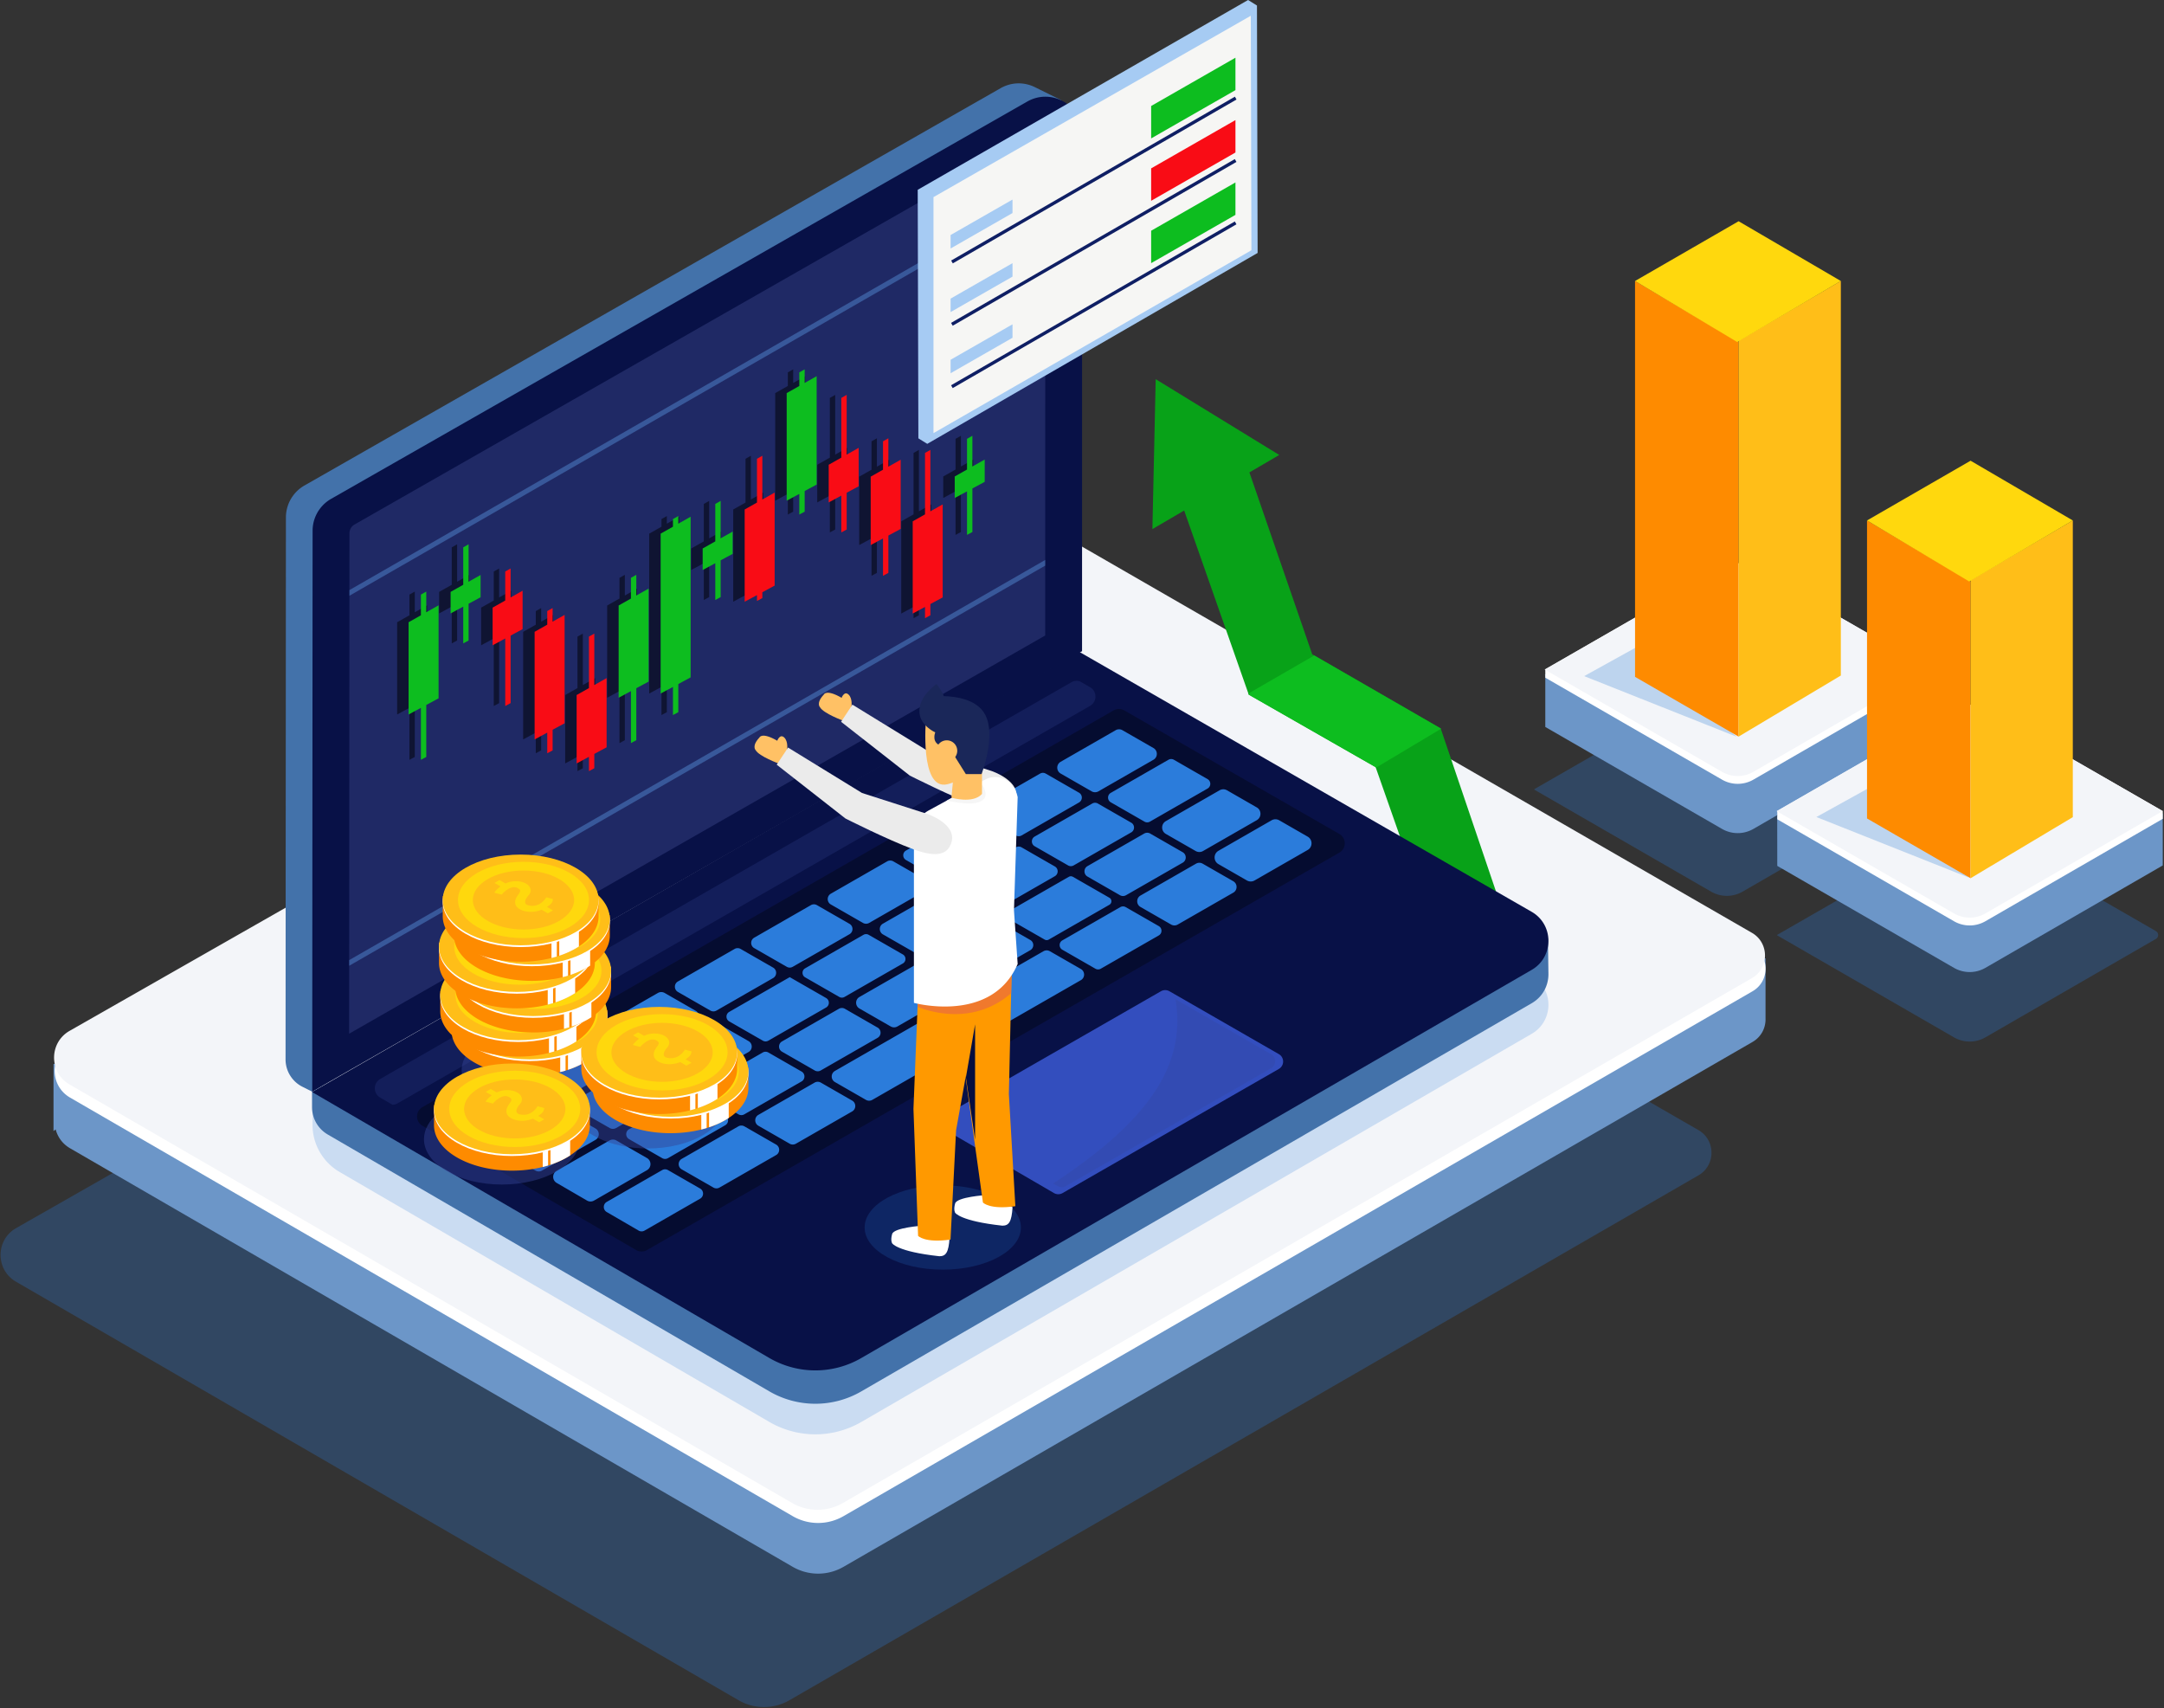 <svg width="1201" height="948" fill="none" xmlns="http://www.w3.org/2000/svg"><rect width="100%" height="100%" fill="#333333" stroke="none"/><path opacity=".28" d="M986.371 518.747a.2.2 0 00.002.347l3.463 1.999 16.034 9.253 78.57 45.319a17.432 17.432 0 0017.44 0l78.61-45.385 16.01-9.242c1.68-.97 1.68-3.389 0-4.354l-94.52-54.377a17.424 17.424 0 00-17.39-.011l-98.219 56.451zm-134.772-80.854a.2.2 0 00.002.347l3.463 1.998 16.03 9.253 78.573 45.32a17.434 17.434 0 0017.441 0l78.602-45.385 16.02-9.242c1.68-.97 1.67-3.389 0-4.354l-94.523-54.377a17.415 17.415 0 00-17.388-.011l-98.22 56.451z" fill="#2B7CDB"/><path d="M857.324 374.511l.303.174v28.729l98.067 56.571a17.436 17.436 0 0017.442 0l98.394-56.809.04-.022v-22.762l-.04-.022-98.297-56.549a17.415 17.415 0 00-17.388-.011l-98.219 50.527-.302.174z" fill="#6C96C8"/><path d="M857.324 371.551l.303.174v4.344l15.727 9.068 82.341 47.502a17.44 17.44 0 0017.442 0l82.373-47.557 16.02-9.253.04-.022v-4.301l-.04-.022-98.295-56.549a17.417 17.417 0 00-17.388-.011l-98.22 56.451-.303.176z" fill="#fff"/><path d="M857.324 371.551l.303.174 3.465 1.999 16.03 9.253 78.573 45.319a17.436 17.436 0 0017.442 0l78.603-45.385 16.02-9.242 3.77-2.182-98.294-56.549a17.42 17.42 0 00-17.388-.011l-98.219 56.451-.305.173z" fill="#F3F5F9"/><path d="M963.904 408.87l-84.709-33.667 28.207-15.613 56.502 49.28z" fill="#BDD4EE"/><path d="M964.908 189.83v218.939l-57.474-33.159V155.935l57.474 33.895z" fill="#FE8B00"/><path d="M1021.65 155.935v218.939l-56.741 33.895V189.092l56.741-33.157z" fill="#FFBE18"/><path d="M1021.65 155.935l-56.742-33.159-57.474 33.159 56.738 33.895 57.478-33.895z" fill="#FFD80D"/><path opacity=".28" d="M949.551 642.726c-.096.476-.222.936-.366 1.397-1.032 3.255-3.222 6.209-6.588 8.145L438.1 943.538a28.178 28.178 0 01-28.195-.016L8.87 711.261c-3.62-2.096-6.08-5.176-7.399-8.605a13.334 13.334 0 01-.571-1.81c-1.889-7.096.81-15.208 8.064-19.337l129.084-73.583 179.507-102.335 194.239-110.733a28.155 28.155 0 0128.021.08l402.782 232.181c5.858 3.366 8.16 9.812 6.954 15.607z" fill="#2B7CDB"/><path d="M979.854 565.148v-33.354l-37.063 4.088-372.957-214.99a28.165 28.165 0 00-28.013-.067L66.819 591.613l-37.12-1.232v37.284l1.205-.906c1.085 4.176 3.743 8.006 7.993 10.466l401.029 232.253a28.165 28.165 0 0028.197.019l504.506-291.276c5.005-2.889 7.398-8.019 7.225-13.073z" fill="#6C96C8"/><path d="M541.822 292.702L38.998 579.351c-11.501 6.556-11.559 23.118-.102 29.753l401.028 232.253a28.165 28.165 0 0028.197.019L972.627 550.1c9.68-5.589 9.675-19.563-.008-25.144L569.835 292.771a28.16 28.16 0 00-28.013-.069z" fill="#fff"/><path d="M979.247 533.253c-.096.476-.222.937-.366 1.398-1.032 3.254-3.222 6.208-6.588 8.145l-504.496 291.27a28.18 28.18 0 01-28.196-.016L38.566 601.789c-3.62-2.096-6.08-5.176-7.398-8.605a13.373 13.373 0 01-.572-1.81c-1.889-7.096.81-15.209 8.064-19.337l129.085-73.583 179.506-102.335L541.49 285.386a28.157 28.157 0 0128.022.08l402.781 232.181c5.859 3.366 8.16 9.812 6.954 15.606z" fill="#F3F5F9"/><path d="M835.024 507.035l-35.397 20.47-.517-.31-35.533-101.142-.119-.337-70.402-40.226-.219-.619-35.634-101.561-17.63 10.299 1.829-83.194 68.573 42.057-16.565 9.678 34.851 100.942 1.128.645 70.176 40.492.091.264 34.649 102.133.719.409z" fill="#08A218"/><path d="M799.66 404.49l-36.085 21.567-.119-.339-70.397-40.227-.219-.621 36.552-21.128 70.176 40.492.092.256z" fill="#0DBD1F"/><path opacity=".2" d="M850.026 541.45L598.897 397.163 173.7 606.14l-.255 17.594a30.331 30.331 0 003.252 14.116 30.331 30.331 0 0011.835 12.558l238.43 138.662a50.825 50.825 0 0051.022.049l372.094-215.422c6.191-3.585 9.285-9.843 9.287-16.102.003-6.284-3.112-12.568-9.339-16.145z" fill="#2B7CDB"/><path d="M588.911 55.546s-.018.027-.055.09c-.418.673-3.093 5.24-3.093 11.035l-.009 54.191-.027 233.095L174.93 604.812l-1.647 1.01-5.486-2.766a16.91 16.91 0 01-6.796-6.259 16.885 16.885 0 01-2.519-8.887l.2-300.797a20.427 20.427 0 013.984-12.08 20.215 20.215 0 016.304-5.612l281.309-160.538 104.99-59.913c6.304-3.602 13.327-3.42 19.032-.628 1.657.809 14.61 7.204 14.61 7.204zM850.025 524.48L598.897 380.194 173.186 606.006v8.419a17.54 17.54 0 008.722 15.162L426.961 772.1a50.827 50.827 0 0051.023.05l372.094-215.423c6.19-3.585 9.285-9.842 9.286-16.102 0-.754-.293-19.848-.293-19.848s-5.812 5.561-9.046 3.703z" fill="#4372AA"/><path d="M850.025 505.971L598.897 361.684 173.186 606.006 426.96 753.591a50.828 50.828 0 0051.022.05l372.094-215.423c6.191-3.585 9.285-9.843 9.287-16.102.005-6.283-3.111-12.568-9.338-16.145z" fill="#081147"/><path d="M743.321 462.797l-119.334-68.564a5.98 5.98 0 00-5.957-.001L234.464 614.364c-3.993 2.291-4.009 8.044-.031 10.357L353.044 693.7a5.978 5.978 0 005.984.018l384.29-220.548c4.005-2.297 4.007-8.072.003-10.373z" fill="#000" fill-opacity=".32"/><path opacity=".25" d="M604.971 381.349l-5.71-3.28a5.979 5.979 0 00-4.662.543L211.033 598.745c-3.992 2.29-4.008 8.043-.03 10.357l6.793 3.95c.286-.004.57-.017.853-.064a5.98 5.98 0 002.029-.717l384.289-220.548c4.006-2.299 4.007-8.074.004-10.374z" fill="#354594"/><path d="M615.685 502.097l-33.65 19.318a2.26 2.26 0 01-2.25 0l-20.239-11.61c-1.513-.869-1.515-3.051 0-3.92l33.651-19.318a2.262 2.262 0 012.249 0l20.239 11.61a2.232 2.232 0 011.135 1.902 2.244 2.244 0 01-1.135 2.018zM308.967 649.689l29.25-16.784a3.891 3.891 0 013.878 0l16.947 9.721a3.86 3.86 0 011.959 3.381 3.86 3.86 0 01-1.957 3.38l-29.365 16.853a3.901 3.901 0 01-3.899-.011l-16.834-9.79c-2.591-1.508-2.58-5.258.021-6.75zm93.515-25.233l-31.787 18.253a3.18 3.18 0 01-3.169 0l-18.387-10.555c-2.131-1.223-2.131-4.297.002-5.521l31.798-18.244a3.185 3.185 0 013.167 0l18.376 10.545a3.152 3.152 0 011.597 2.759 3.151 3.151 0 01-1.597 2.763zm42.389-24.326l-31.831 18.273c-.976.56-2.176.56-3.152 0l-18.412-10.575c-2.12-1.217-2.118-4.273 0-5.491l31.824-18.264a3.158 3.158 0 013.15 0l18.42 10.566a3.128 3.128 0 011.548 2.22c.203 1.23-.313 2.563-1.547 3.271zm42.179-24.197l-31.587 18.123a3.29 3.29 0 01-3.273 0l-18.176-10.434c-2.201-1.263-2.201-4.439.002-5.703l31.585-18.123a3.293 3.293 0 013.274 0l18.175 10.434c1.521.872 1.991 2.658 1.411 4.094a3.224 3.224 0 01-1.411 1.609zm41.76-23.963l-30.782 17.661a3.694 3.694 0 01-3.671 0l-17.372-9.974c-2.469-1.417-2.469-4.979 0-6.396l30.782-17.662a3.694 3.694 0 013.671 0l17.372 9.974a3.645 3.645 0 011.826 2.762 3.664 3.664 0 01-1.826 3.635zm43.016-24.692l-31.652 18.167a3.249 3.249 0 01-3.235 0l-18.262-10.478c-2.176-1.249-2.176-4.389 0-5.636l31.662-18.166a3.249 3.249 0 013.235 0l18.254 10.478a3.215 3.215 0 011.629 2.703 3.222 3.222 0 01-1.631 2.932zm66.526-64.709l18.041 10.361a3.314 3.314 0 011.681 2.892 3.313 3.313 0 01-1.683 2.917l-31.463 18.053a3.353 3.353 0 01-3.335 0l-18.039-10.352c-2.243-1.288-2.243-4.523 0-5.811l31.462-18.062a3.348 3.348 0 013.336.002zm59.137-7.418l-29.823 17.117a4.103 4.103 0 01-4.077 0l-16.551-9.495c-2.743-1.573-2.743-5.529 0-7.104l29.839-17.123a4.098 4.098 0 014.077.002l16.537 9.502c1.727.992 2.364 2.928 1.915 4.619a4.035 4.035 0 01-1.917 2.482zM336.736 666.976l30.759-17.654c1-.574 2.23-.574 3.23 0l17.84 10.24a3.21 3.21 0 011.63 2.813c0 1.096-.543 2.19-1.63 2.814l-30.872 17.72a3.246 3.246 0 01-3.245-.01l-17.727-10.306c-2.158-1.254-2.148-4.374.015-5.617zm41.615-23.883l31.439-18.04a3.364 3.364 0 013.346 0l17.606 10.106a3.33 3.33 0 011.688 2.914 3.327 3.327 0 01-1.688 2.914l-31.441 18.04a3.362 3.362 0 01-3.345 0l-17.607-10.106c-2.25-1.291-2.249-4.536.002-5.828zm42.548-24.417l31.195-17.899a3.488 3.488 0 013.467 0l17.36 9.965a3.452 3.452 0 011.747 2.882 3.46 3.46 0 01-1.747 3.159l-31.195 17.899a3.484 3.484 0 01-3.465 0l-17.362-9.966c-2.331-1.339-2.331-4.703 0-6.04zm42.488-24.384l115.737-66.426a3.562 3.562 0 013.548 0l17.204 9.871a3.528 3.528 0 011.791 3.079 3.529 3.529 0 01-1.791 3.105L484.13 610.348a3.562 3.562 0 01-3.548 0l-17.195-9.87c-2.386-1.372-2.386-4.817 0-6.186zm126.207-72.44l32.179-18.463a3.001 3.001 0 012.98 0l18.354 10.53a2.953 2.953 0 011.451 2.03c.223 1.183-.261 2.478-1.451 3.162l-32.187 18.463a2.992 2.992 0 01-2.978 0l-18.345-10.529c-2.008-1.152-2.008-4.042-.003-5.193zm43.382-24.894l30.827-17.688a3.663 3.663 0 013.649 0l16.993 9.753c1.677.961 2.208 2.918 1.594 4.511a3.6 3.6 0 01-1.594 1.845l-30.827 17.689a3.668 3.668 0 01-3.649 0l-16.993-9.753c-2.455-1.408-2.455-4.948 0-6.357zm43.262-24.825l29.481-16.923a4.267 4.267 0 014.251.002l15.778 9.068c1.853 1.065 2.503 3.174 1.95 4.971a4.204 4.204 0 01-1.952 2.43l-29.467 16.917a4.269 4.269 0 01-4.249 0l-15.792-9.062c-2.857-1.639-2.858-5.762 0-7.403zM279.852 633.185l29.556-16.961a3.657 3.657 0 013.638 0l17.427 10a3.61 3.61 0 011.831 2.975 3.62 3.62 0 01-1.831 3.364l-29.666 17.024a3.657 3.657 0 01-3.655-.01l-17.318-10.064c-2.433-1.412-2.423-4.929.018-6.328zm58.497-7.216l-17.472-10.027c-2.432-1.396-2.433-4.904 0-6.3l30.895-17.737a3.637 3.637 0 013.617 0l17.473 10.027a3.599 3.599 0 011.824 3.15 3.596 3.596 0 01-1.824 3.15l-30.896 17.737a3.637 3.637 0 01-3.617 0zm78.557-43.778a3.445 3.445 0 01-1.447 1.596l-31.207 17.915a3.48 3.48 0 01-3.463 0l-17.786-10.215c-2.328-1.337-2.328-4.695.002-6.031l31.208-17.905a3.475 3.475 0 013.46 0l17.784 10.205c1.647.944 2.13 2.898 1.449 4.435zm-12.191-20.663l33.582-19.273h.012l20.169 11.574c1.228.705 1.717 2.055 1.463 3.27a3.002 3.002 0 01-1.463 2.009L426.4 577.513a3.044 3.044 0 01-3.029 0l-18.656-10.705c-2.038-1.17-2.038-4.109 0-5.28zm42.128-24.178l32.381-18.594a2.89 2.89 0 012.876 0l18.977 10.896c1.273.73 1.708 2.188 1.305 3.417a2.855 2.855 0 01-1.305 1.593l-32.391 18.584a2.884 2.884 0 01-2.873 0l-18.968-10.886c-1.933-1.11-1.935-3.899-.002-5.01zm43.16-24.771l31.31-17.97a3.419 3.419 0 013.404 0l17.908 10.271a3.39 3.39 0 011.719 2.967 3.385 3.385 0 01-1.719 2.966l-31.317 17.97a3.42 3.42 0 01-3.405 0l-17.897-10.271c-2.293-1.317-2.294-4.62-.003-5.933zm41.9-24.055l31.919-18.324a3.12 3.12 0 013.109 0l18.5 10.626c.522.3.914.714 1.176 1.183.782 1.411.391 3.331-1.178 4.232l-31.92 18.315a3.124 3.124 0 01-3.108 0l-18.498-10.616c-2.089-1.2-2.089-4.215 0-5.416zm42.341-24.296l31.954-18.333a3.1 3.1 0 013.09 0l18.532 10.635a3.072 3.072 0 011.559 2.692 3.072 3.072 0 01-1.559 2.692l-31.955 18.335a3.103 3.103 0 01-3.089 0l-18.532-10.635c-2.079-1.193-2.079-4.192 0-5.386zm95.936-26.626l-31.988 18.358a3.029 3.029 0 01-3.013 0l-18.696-10.725c-2.029-1.163-2.029-4.09 0-5.253l32.005-18.365a3.03 3.03 0 013.015.001l18.678 10.733a2.996 2.996 0 011.513 2.435 3 3 0 01-1.514 2.816zM250.741 616.671l29.845-17.131a3.416 3.416 0 013.397 0l17.919 10.292c.529.303.935.712 1.218 1.18.942 1.55.535 3.729-1.219 4.736l-29.967 17.194a3.418 3.418 0 01-3.414-.009l-17.797-10.356c-2.269-1.319-2.259-4.599.018-5.906zm95.061-28.804c.238 1.38-.335 2.88-1.722 3.676l-31.095 17.841a3.53 3.53 0 01-3.515 0l-17.683-10.142c-2.366-1.357-2.366-4.769-.001-6.127l31.094-17.85a3.54 3.54 0 013.518 0l17.685 10.153a3.487 3.487 0 011.719 2.449zm42.147-23.7a3.75 3.75 0 01-1.903 3.285l-30.582 17.547a3.787 3.787 0 01-3.77 0l-17.159-9.847c-2.537-1.455-2.536-5.114 0-6.569l30.582-17.548a3.792 3.792 0 013.77 0l17.159 9.848a3.75 3.75 0 011.903 3.284zm42.802-24.31a3.323 3.323 0 01-1.685 2.909l-31.453 18.046a3.356 3.356 0 01-3.339 0l-18.03-10.347c-2.246-1.289-2.246-4.529 0-5.818l31.452-18.047a3.36 3.36 0 013.339 0l18.031 10.348a3.321 3.321 0 011.685 2.909zm42.374-24.312a3.3 3.3 0 01-1.672 2.89l-31.486 18.072a3.334 3.334 0 01-3.317 0l-18.075-10.373c-2.232-1.28-2.232-4.499 0-5.78l31.486-18.072a3.334 3.334 0 013.317 0l18.075 10.373a3.298 3.298 0 011.672 2.89zm42.239-24.431a3.427 3.427 0 01-1.732 3.115l-31.251 17.931a3.458 3.458 0 01-3.438 0l-17.832-10.234c-2.314-1.327-2.314-4.663 0-5.991l31.243-17.931a3.456 3.456 0 013.437 0l17.839 10.234a3.42 3.42 0 011.734 2.876zm42.741-24.81c.247 1.204-.238 2.54-1.454 3.238l-32.122 18.441a3.02 3.02 0 01-3.008 0l-18.713-10.742c-2.022-1.162-2.022-4.079 0-5.24l32.124-18.431a3.022 3.022 0 013.007 0l18.71 10.732a2.973 2.973 0 011.456 2.002zm42.299-23.695a3.112 3.112 0 01-1.576 2.722l-31.887 18.305a3.136 3.136 0 01-3.125 0L545.35 453.03c-2.101-1.207-2.101-4.239.002-5.443l31.889-18.297a3.132 3.132 0 013.123 0l18.464 10.597a3.107 3.107 0 011.576 2.722zm39.739-20.984l-30.526 17.522a3.76 3.76 0 01-3.745 0l-17.213-9.878c-2.52-1.446-2.52-5.078 0-6.524l30.534-17.53a3.761 3.761 0 013.746 0l17.206 9.885a3.715 3.715 0 011.843 2.678c.222 1.451-.393 3.013-1.845 3.847z" fill="#2B7CDB"/><path d="M712.108 589.34a4.72 4.72 0 01-2.388 3.871l-120.009 68.874a4.779 4.779 0 01-4.764-.011l-2.644-1.54-57.672-33.54c-3.168-1.84-3.145-6.427.023-8.245l119.639-68.661a4.758 4.758 0 014.753 0l4.73 2.711 55.944 32.156c1.685.958 2.477 2.688 2.388 4.385z" fill="#334EBE"/><path opacity=".25" d="M707.718 589.153a4.485 4.485 0 01-2.267 3.676l-113.95 65.398a4.541 4.541 0 01-4.525-.012l-2.511-1.461c47.716-31.338 74.794-62.612 67.866-102.297l53.119 30.533c1.6.91 2.351 2.552 2.268 4.163z" fill="#354594"/><path d="M600.565 74.077l-.01 38.271-.027 249.015L174.93 604.812l-1.647.946.209-311.24c0-4.42 1.438-8.643 3.977-12.081a20.44 20.44 0 016.304-5.612l266.509-152.086 119.8-68.364c6.213-3.548 13.119-3.42 18.776-.737 6.73 3.165 11.716 9.942 11.707 18.44z" fill="#081147"/><path d="M580.115 82.12v26.48l-.027 202.129v3.147l-.008 38.781-386.319 220.978.027-37.69v-3.147l.136-202.192v-3.147l.018-31.477c0-1.228.381-2.401 1.11-3.384a5.703 5.703 0 011.765-1.564L571.582 77.162c.909-.519 1.847-.783 2.802-.783 1.465 0 2.938.61 4.039 1.665 1.118 1.082 1.692 2.446 1.692 4.076z" fill="#1F2965"/><path d="M580.087 310.729v3.149L193.788 535.946v-3.147l386.299-222.07zm.027-205.285v3.157l-386.19 222.006v-3.149l386.19-222.014z" fill="#5E9FE9" fill-opacity=".4"/><path d="M493.501 255.121l-6.83 3.853v-15.755l-2.977 1.681v15.753l-6.83 3.853v37.966l6.83-3.677v20.741l2.977-1.604v-20.741l6.83-3.676v-38.394zm-23.314-6.595l-6.654 3.753v-33.146l-2.978 1.68v33.146l-7.005 3.951v20.904l7.005-3.772v20.409l2.978-1.605v-20.408l6.654-3.583v-21.329zm69.944 6.497l-6.83 3.852V241.84l-2.977 1.681v17.035l-6.83 3.851v11.945l6.83-3.677v24.153l2.977-1.604v-24.153l6.83-3.678v-12.37zm-139.889 39.968l-6.652 3.753v-20.775l-2.98 1.681v20.774l-7.005 3.953v11.943l7.005-3.772v20.409l2.98-1.604v-20.409l6.652-3.581v-12.372zm46.63-86.236l-6.654 3.753v-7.551l-2.978 1.681v7.55l-7.005 3.951v59.723l7.005-3.772v11.45l2.978-1.604v-11.45l6.654-3.583v-60.148zm-23.315 64.596l-6.83 3.851v-24.286l-2.977 1.681v24.286l-6.83 3.852v51.19l6.83-3.676v3.25l2.977-1.604v-3.251l6.83-3.676v-51.617zm93.259 6.558l-6.83 3.851v-34.098l-2.977 1.681v34.098l-6.83 3.852v51.19l6.83-3.676v6.237l2.977-1.604v-6.237l6.83-3.677v-51.617zm-163.204 46.715l-6.829 3.852v-11.488l-2.978 1.681v11.488l-6.83 3.853v51.191l6.83-3.678v28.846l2.978-1.604v-28.846l6.829-3.677v-51.618zm23.315-39.87l-6.829 3.853v-4.236l-2.978 1.68v4.237l-6.83 3.852v88.73l6.83-3.676v15.621l2.978-1.604v-15.623l6.829-3.676v-89.158zm-116.574 32.324l-6.652 3.752v-20.774l-2.979 1.68v20.775l-7.006 3.95v11.946l7.006-3.772v20.409l2.979-1.604v-20.409l6.652-3.584v-12.369zm69.945 57.227l-6.83 3.854v-28.554l-2.978 1.681v28.552l-6.829 3.853v37.966l6.829-3.678v7.943l2.978-1.604v-7.942l6.83-3.676v-38.395zm-53.282-60.828l-2.979 1.68v16.083l-7.006 3.951v20.902l7.006-3.772v37.473l2.979-1.604v-37.473l6.652-3.581v-21.329l-6.652 3.752v-16.082zm23.315 21.953l-2.979 1.681v7.55l-7.006 3.951v59.723l7.006-3.772v11.45l2.979-1.604v-11.45l6.652-3.583v-60.148l-6.652 3.752v-7.55zm-63.293-1.516l-6.829 3.852v-11.488l-2.978 1.68v11.489l-6.829 3.851v51.192l6.829-3.677v28.845l2.978-1.604v-28.845l6.829-3.678v-51.617z" fill="#000" fill-opacity=".5"/><path d="M499.869 255.121l-6.83 3.853v-15.755l-2.977 1.681v15.753l-6.83 3.853v37.966l6.83-3.677v20.741l2.977-1.604v-20.741l6.83-3.676v-38.394zm-23.315-6.595l-6.652 3.753v-33.146l-2.98 1.68v33.146l-7.005 3.951v20.904l7.005-3.772v20.409l2.98-1.605v-20.408l6.652-3.583v-21.329z" fill="#F90C15"/><path d="M546.499 255.023l-6.828 3.852V241.84l-2.98 1.681v17.035l-6.829 3.851v11.945l6.829-3.677v24.153l2.98-1.604v-24.153l6.828-3.678v-12.37zM406.61 294.991l-6.652 3.753v-20.775l-2.98 1.681v20.774l-7.005 3.953v11.943l7.005-3.772v20.409l2.98-1.604v-20.409l6.652-3.581v-12.372zm46.629-86.236l-6.652 3.753v-7.551l-2.979 1.681v7.55l-7.006 3.951v59.723l7.006-3.772v11.45l2.979-1.604v-11.45l6.652-3.583v-60.148z" fill="#0DBD1F"/><path d="M429.925 273.351l-6.83 3.851v-24.286l-2.978 1.681v24.286l-6.829 3.852v51.19l6.829-3.676v3.25l2.978-1.604v-3.251l6.83-3.676v-51.617zm93.259 6.558l-6.828 3.851v-34.098l-2.98 1.681v34.098l-6.829 3.852v51.19l6.829-3.676v6.237l2.98-1.604v-6.237l6.828-3.677v-51.617z" fill="#F90C15"/><path d="M359.98 326.624l-6.829 3.852v-11.488l-2.978 1.681v11.488l-6.83 3.853v51.191l6.83-3.678v28.846l2.978-1.604v-28.846l6.829-3.677v-51.618zm23.315-39.87l-6.829 3.853v-4.236l-2.978 1.68v4.237l-6.83 3.852v88.73l6.83-3.676v15.621l2.978-1.604v-15.623l6.829-3.676v-89.158zm-116.574 32.324l-6.652 3.752v-20.774l-2.979 1.68v20.775l-7.006 3.95v11.946l7.006-3.772v20.409l2.979-1.604v-20.409l6.652-3.584v-12.369z" fill="#0DBD1F"/><path d="M336.665 376.305l-6.828 3.854v-28.554l-2.979 1.681v28.552l-6.83 3.853v37.966l6.83-3.678v7.943l2.979-1.604v-7.942l6.828-3.676v-38.395zm-53.283-60.828l-2.978 1.68v16.083l-7.005 3.951v20.902l7.005-3.772v37.473l2.978-1.604v-37.473l6.654-3.581v-21.329l-6.654 3.752v-16.082zm23.315 21.953l-2.978 1.681v7.55l-7.005 3.951v59.723l7.005-3.772v11.45l2.978-1.604v-11.45l6.654-3.583v-60.148l-6.654 3.752v-7.55z" fill="#F90C15"/><path d="M243.406 335.914l-6.828 3.852v-11.488l-2.979 1.68v11.489l-6.83 3.851v51.192l6.83-3.677v28.845l2.979-1.604v-28.845l6.828-3.678v-51.617z" fill="#0DBD1F"/><path opacity=".46" d="M359.51 586.966c-6.269 0-12.22.783-17.597 2.18-3.852-11.607-21.385-20.375-42.444-20.375-23.881 0-43.24 11.274-43.24 25.179 0 5.389 2.917 10.378 7.868 14.474-16.774 3.464-28.791 12.779-28.791 23.734 0 13.906 19.359 25.179 43.24 25.179 23.88 0 43.239-11.274 43.239-25.179 0-5.389-2.917-10.378-7.868-14.474 1.07-.221 2.12-.468 3.149-.735 3.851 11.606 21.385 20.375 42.444 20.375 23.88 0 43.239-11.272 43.239-25.179-.001-13.907-19.359-25.179-43.239-25.179z" fill="#354594"/><path d="M250.575 571.792c0 13.91 19.358 25.182 43.243 25.182 6.067 0 11.852-.731 17.097-2.046a58.198 58.198 0 002.963-.824c.454-.136.901-.278 1.345-.428a49.79 49.79 0 001.624-.566c3.289-1.209 6.281-2.666 8.893-4.333.136-.087.269-.17.4-.258 6.789-4.45 10.916-10.308 10.916-16.727v-.009h.004v-11.292h-4.596c-1.701-1.963-3.836-3.786-6.326-5.414-.131-.093-.264-.176-.4-.264-2.612-1.661-5.604-3.123-8.893-4.332a50.569 50.569 0 00-1.623-.566 41.337 41.337 0 00-1.345-.429 57.95 57.95 0 00-2.964-.825c-5.243-1.316-11.025-2.046-17.097-2.046-16.9 0-31.542 5.649-38.653 13.874h-4.585v10.995c-.003.102-.003.211-.003.308z" fill="#FE8B00"/><path d="M310.915 545.631v49.297a59.153 59.153 0 002.965-.823v-48.474h-2.965zm4.308 4.283v43.76c.552-.18 1.092-.371 1.623-.566 3.29-1.209 6.282-2.666 8.894-4.332.136-.088.269-.171.4-.259v-33.442c-.131-.092-.264-.175-.4-.263-2.612-1.662-5.604-3.124-8.894-4.333a46.724 46.724 0 00-1.623-.565z" fill="#fff"/><path d="M293.816 588.849c23.881 0 43.24-11.273 43.24-25.179 0-13.906-19.359-25.179-43.24-25.179s-43.24 11.273-43.24 25.179c0 13.906 19.359 25.179 43.24 25.179z" fill="#fff"/><path d="M293.816 587.875c23.88 0 43.239-11.273 43.239-25.179 0-13.906-19.359-25.179-43.239-25.179-23.881 0-43.24 11.273-43.24 25.179 0 13.906 19.359 25.179 43.24 25.179z" fill="#FFBE18"/><path d="M259.022 562.696c0 11.691 16.276 21.169 36.354 21.169 20.079 0 36.353-9.478 36.353-21.169s-16.276-21.17-36.353-21.17c-20.076 0-36.354 9.477-36.354 21.17zm8.242.035c0-9.041 12.586-16.37 28.112-16.37 15.527 0 28.113 7.329 28.113 16.37s-12.586 16.37-28.113 16.37c-15.526 0-28.112-7.329-28.112-16.37z" fill="#FFD80D"/><path d="M279.178 558.603l.27-.366c.049-.067 1.164-1.561 3.189-3.047l-3.349-1.931 2.791-1.61 3.307 1.91c1.63-.752 3.325-1.175 5.037-1.254.24-.011.481-.016.717-.016 3.796 0 6.902 1.441 7.91 3.671.61 1.35.335 2.79-.775 4.053-1.548 1.761-2.224 3.306-1.904 4.351.244.795 1.03 1.155 1.647 1.316a9.326 9.326 0 002.31.304c4.957 0 7.547-4.482 7.573-4.526l.063-.114.048-.137 3.766 1.03-.087.3c-.009.036-.02.071-.033.108-.032.397-.232 1.568-1.438 2.589a17 17 0 01-1.784 1.349l3.294 1.902-2.825 1.631-3.439-1.985a16.502 16.502 0 01-6.044 1.171c-4.545 0-8.253-2.007-8.623-4.67-.291-2.082.811-3.642 1.696-4.897.622-.88 1.158-1.64 1.01-2.291-.103-.45-.534-.883-1.318-1.322a4.05 4.05 0 00-2.007-.523c-3.244 0-6.439 3.584-6.733 3.922l-.112.237-3.791-.986.028-.064-.394-.105z" fill="#FFD80D"/><path d="M244.34 561.167c0 13.91 19.357 25.182 43.242 25.182 6.068 0 11.852-.73 17.097-2.046a56.943 56.943 0 002.964-.825 38.33 38.33 0 001.345-.428 48.23 48.23 0 001.623-.565c3.289-1.21 6.282-2.667 8.895-4.333.136-.088.269-.171.4-.259 6.788-4.449 10.916-10.307 10.916-16.726v-.01h.005v-11.291h-4.596c-1.702-1.964-3.836-3.786-6.327-5.414-.131-.093-.264-.176-.399-.264-2.612-1.662-5.605-3.123-8.896-4.333a46.006 46.006 0 00-1.623-.565 35.166 35.166 0 00-1.345-.428 59.25 59.25 0 00-2.963-.825c-5.243-1.316-11.025-2.046-17.097-2.046-16.902 0-31.543 5.649-38.653 13.875h-4.585v10.994c-.003.102-.003.209-.003.307z" fill="#FE8B00"/><path d="M304.678 535.007v49.297a59.934 59.934 0 002.965-.822v-48.475h-2.965zm4.308 4.283v43.76a48.23 48.23 0 001.623-.565c3.29-1.21 6.282-2.667 8.895-4.333.136-.088.269-.171.4-.259v-33.441c-.131-.093-.264-.176-.4-.264-2.612-1.661-5.604-3.123-8.895-4.333a48.916 48.916 0 00-1.623-.565z" fill="#fff"/><path d="M287.579 578.226c23.881 0 43.24-11.273 43.24-25.18 0-13.906-19.359-25.179-43.24-25.179s-43.239 11.273-43.239 25.179c0 13.907 19.358 25.18 43.239 25.18z" fill="#fff"/><path d="M287.579 577.25c23.881 0 43.24-11.274 43.24-25.18s-19.359-25.179-43.24-25.179-43.239 11.273-43.239 25.179c0 13.906 19.358 25.18 43.239 25.18z" fill="#FFBE18"/><path d="M252.787 552.07c0 11.691 16.276 21.17 36.354 21.17 20.079 0 36.353-9.479 36.353-21.17 0-11.69-16.276-21.169-36.353-21.169-20.076 0-36.354 9.479-36.354 21.169zm8.24.037c0-9.04 12.586-16.37 28.113-16.37s28.112 7.33 28.112 16.37c0 9.041-12.585 16.37-28.112 16.37-15.527 0-28.113-7.329-28.113-16.37z" fill="#FFD80D"/><path d="M272.942 547.979l.27-.366c.05-.067 1.165-1.561 3.189-3.046l-3.349-1.932 2.793-1.61 3.307 1.911a13.464 13.464 0 015.753-1.271c3.796 0 6.901 1.441 7.909 3.672.61 1.35.336 2.789-.775 4.053-1.548 1.76-2.223 3.305-1.904 4.35.245.795 1.03 1.155 1.647 1.316a9.334 9.334 0 002.31.305c4.956 0 7.547-4.481 7.573-4.526l.064-.111.048-.138 3.765 1.031-.086.3c-.01.035-.021.07-.034.107-.032.398-.231 1.569-1.438 2.59-.564.487-1.163.941-1.784 1.348l3.294 1.903-2.824 1.631-3.44-1.986a16.498 16.498 0 01-6.044 1.171c-4.545 0-8.253-2.006-8.623-4.67-.291-2.081.811-3.642 1.695-4.896.621-.88 1.158-1.641 1.011-2.291-.102-.451-.533-.883-1.318-1.323a4.056 4.056 0 00-2.006-.522c-3.245 0-6.44 3.583-6.734 3.922l-.112.236-3.791-.985.029-.064-.395-.109z" fill="#FFD80D"/><path d="M252.655 547.771c0 13.909 19.358 25.183 43.243 25.183 6.068 0 11.852-.732 17.097-2.047a57.95 57.95 0 002.964-.824c.453-.136.901-.278 1.345-.428a50.569 50.569 0 001.623-.566c3.289-1.209 6.281-2.666 8.895-4.332.136-.088.268-.171.399-.259 6.79-4.449 10.917-10.308 10.917-16.727v-.009h.004V536.47h-4.596c-1.701-1.963-3.835-3.786-6.326-5.414-.131-.093-.264-.176-.399-.264-2.612-1.661-5.605-3.123-8.896-4.332a48.915 48.915 0 00-1.623-.566 37.671 37.671 0 00-1.345-.428 59.25 59.25 0 00-2.963-.824c-5.244-1.317-11.025-2.047-17.098-2.047-16.9 0-31.542 5.649-38.653 13.875h-4.586v10.995c-.002.102-.002.209-.002.306z" fill="#FE8B00"/><path d="M312.993 521.611v49.298a59.934 59.934 0 002.965-.823v-48.475h-2.965zm4.309 4.283v43.761a50.569 50.569 0 001.623-.566c3.289-1.209 6.281-2.666 8.895-4.332.136-.088.268-.171.399-.259v-33.442c-.131-.093-.263-.176-.399-.264-2.612-1.661-5.604-3.123-8.895-4.332a49.728 49.728 0 00-1.623-.566z" fill="#fff"/><path d="M295.895 564.828c23.88 0 43.239-11.273 43.239-25.179 0-13.906-19.359-25.179-43.239-25.179-23.881 0-43.24 11.273-43.24 25.179 0 13.906 19.359 25.179 43.24 25.179z" fill="#fff"/><path d="M295.895 563.854c23.88 0 43.239-11.273 43.239-25.179 0-13.906-19.359-25.179-43.239-25.179-23.881 0-43.24 11.273-43.24 25.179 0 13.906 19.359 25.179 43.24 25.179z" fill="#FFBE18"/><path d="M261.102 538.675c0 11.691 16.276 21.169 36.352 21.169 20.077 0 36.353-9.478 36.353-21.169s-16.276-21.17-36.353-21.17c-20.076 0-36.352 9.479-36.352 21.17zm8.241.037c0-9.041 12.586-16.371 28.113-16.371 15.526 0 28.112 7.33 28.112 16.371 0 9.04-12.586 16.37-28.112 16.37-15.527 0-28.113-7.33-28.113-16.37z" fill="#FFD80D"/><path d="M281.256 534.583l.27-.365c.05-.067 1.165-1.561 3.189-3.047l-3.349-1.931 2.793-1.611 3.307 1.909a13.476 13.476 0 015.753-1.27c3.795 0 6.901 1.441 7.909 3.671.611 1.35.336 2.79-.775 4.053-1.548 1.761-2.223 3.306-1.904 4.351.245.795 1.031 1.155 1.647 1.316a9.332 9.332 0 002.31.304c4.956 0 7.547-4.482 7.573-4.526l.064-.112.048-.138 3.765 1.031-.086.3c-.01.035-.021.071-.034.107-.032.398-.232 1.569-1.438 2.59a16.72 16.72 0 01-1.784 1.348l3.296 1.903-2.825 1.631-3.439-1.986a16.49 16.49 0 01-6.044 1.171c-4.545 0-8.253-2.008-8.624-4.669-.29-2.082.812-3.643 1.695-4.897.622-.88 1.159-1.641 1.012-2.291-.103-.45-.534-.883-1.318-1.323a4.06 4.06 0 00-2.005-.522c-3.245 0-6.44 3.583-6.734 3.922l-.112.238-3.791-.986.029-.063-.398-.108z" fill="#FFD80D"/><path d="M243.646 534.376c0 13.91 19.358 25.182 43.243 25.182 6.067 0 11.852-.732 17.097-2.046a56.904 56.904 0 002.963-.825c.454-.136.901-.278 1.345-.428.552-.18 1.092-.37 1.624-.565 3.289-1.21 6.281-2.667 8.893-4.333.136-.088.269-.171.4-.259 6.789-4.449 10.916-10.307 10.916-16.726v-.01h.004v-11.291h-4.596c-1.701-1.964-3.835-3.787-6.326-5.414-.131-.093-.264-.176-.399-.264-2.612-1.662-5.605-3.123-8.894-4.333a50.569 50.569 0 00-1.623-.565 58.994 58.994 0 00-4.309-1.254c-5.243-1.317-11.025-2.047-17.097-2.047-16.902 0-31.542 5.649-38.653 13.875h-4.585v10.994c-.003.104-.003.211-.003.309z" fill="#FE8B00"/><path d="M303.984 508.214v49.298a59.934 59.934 0 002.965-.823v-48.475h-2.965zm4.311 4.285v43.76c.551-.18 1.091-.371 1.623-.565 3.289-1.21 6.282-2.667 8.894-4.333.135-.088.268-.171.399-.259V517.66c-.131-.092-.264-.175-.399-.263-2.612-1.662-5.605-3.123-8.894-4.333a44.146 44.146 0 00-1.623-.565z" fill="#fff"/><path d="M286.887 551.433c23.88 0 43.239-11.273 43.239-25.179 0-13.906-19.359-25.179-43.239-25.179-23.881 0-43.24 11.273-43.24 25.179 0 13.906 19.359 25.179 43.24 25.179z" fill="#fff"/><path d="M286.887 550.458c23.88 0 43.239-11.273 43.239-25.179 0-13.906-19.359-25.179-43.239-25.179-23.881 0-43.24 11.273-43.24 25.179 0 13.906 19.359 25.179 43.24 25.179z" fill="#FFBE18"/><path d="M252.094 525.279c0 11.691 16.276 21.17 36.354 21.17s36.353-9.479 36.353-21.17c0-11.691-16.276-21.169-36.353-21.169s-36.354 9.477-36.354 21.169zm8.242.036c0-9.041 12.585-16.371 28.112-16.371 15.527 0 28.112 7.33 28.112 16.371 0 9.04-12.585 16.37-28.112 16.37-15.527 0-28.112-7.328-28.112-16.37z" fill="#FFD80D"/><path d="M272.249 521.186l.27-.366c.049-.067 1.164-1.56 3.189-3.046l-3.349-1.931 2.791-1.611 3.307 1.911c1.629-.753 3.323-1.176 5.035-1.254.24-.011.481-.016.718-.016 3.795 0 6.901 1.441 7.909 3.669.61 1.35.336 2.79-.775 4.053-1.548 1.761-2.223 3.306-1.904 4.351.245.795 1.031 1.155 1.647 1.316a9.334 9.334 0 002.31.305c4.958 0 7.547-4.481 7.573-4.526l.064-.112.047-.137 3.766 1.03-.086.301c-.01.035-.021.07-.034.107-.032.398-.232 1.569-1.438 2.589a17 17 0 01-1.784 1.349l3.294 1.902-2.825 1.632-3.439-1.986a16.498 16.498 0 01-6.044 1.171c-4.545 0-8.253-2.007-8.623-4.67-.291-2.081.811-3.642 1.695-4.896.621-.881 1.158-1.641 1.011-2.291-.102-.451-.534-.884-1.318-1.323a4.047 4.047 0 00-2.006-.523c-3.245 0-6.44 3.584-6.734 3.922l-.112.237-3.791-.986.029-.064-.393-.107z" fill="#FFD80D"/><path d="M251.961 519.132c0 13.91 19.358 25.182 43.243 25.182 6.067 0 11.852-.732 17.097-2.046a58.659 58.659 0 002.963-.825c.454-.136.901-.278 1.345-.428.552-.18 1.093-.37 1.624-.565 3.289-1.21 6.281-2.667 8.893-4.333.136-.088.269-.171.4-.259 6.788-4.449 10.916-10.307 10.916-16.726v-.01h.005v-11.291h-4.597c-1.701-1.964-3.835-3.787-6.326-5.414-.131-.093-.264-.176-.399-.264-2.612-1.662-5.605-3.123-8.894-4.333a48.916 48.916 0 00-1.623-.565 34.533 34.533 0 00-1.345-.428 58.993 58.993 0 00-2.964-.825c-5.243-1.316-11.024-2.046-17.097-2.046-16.902 0-31.542 5.649-38.653 13.875h-4.586v10.994c-.002.102-.002.209-.002.307z" fill="#FE8B00"/><path d="M312.3 492.97v49.298a60.24 60.24 0 002.965-.823V492.97H312.3zm4.308 4.285v43.76c.551-.18 1.093-.37 1.623-.565 3.289-1.21 6.282-2.667 8.894-4.333.135-.088.268-.171.399-.259v-33.441c-.131-.093-.264-.176-.399-.264-2.612-1.662-5.605-3.123-8.894-4.333a42.881 42.881 0 00-1.623-.565z" fill="#fff"/><path d="M295.201 536.189c23.88 0 43.239-11.273 43.239-25.179 0-13.906-19.359-25.179-43.239-25.179-23.881 0-43.24 11.273-43.24 25.179 0 13.906 19.359 25.179 43.24 25.179z" fill="#fff"/><path d="M295.201 535.215c23.88 0 43.239-11.274 43.239-25.18s-19.359-25.179-43.239-25.179c-23.881 0-43.24 11.273-43.24 25.179 0 13.906 19.359 25.18 43.24 25.18z" fill="#FFBE18"/><path d="M260.409 510.035c0 11.691 16.276 21.17 36.354 21.17 20.079 0 36.353-9.479 36.353-21.17 0-11.692-16.276-21.169-36.353-21.169-20.076 0-36.354 9.477-36.354 21.169zm8.241.037c0-9.041 12.585-16.37 28.112-16.37 15.525 0 28.112 7.329 28.112 16.37s-12.585 16.37-28.112 16.37c-15.525 0-28.112-7.329-28.112-16.37z" fill="#FFD80D"/><path d="M280.562 505.942l.27-.365c.05-.068 1.165-1.561 3.189-3.047l-3.349-1.932 2.793-1.61 3.307 1.909a13.477 13.477 0 015.753-1.27c3.796 0 6.9 1.441 7.909 3.671.611 1.35.336 2.79-.775 4.053-1.548 1.761-2.223 3.306-1.904 4.351.245.795 1.031 1.155 1.647 1.316a9.334 9.334 0 002.31.305c4.956 0 7.547-4.481 7.573-4.526l.064-.112.048-.137 3.765 1.03-.086.301c-.01.035-.021.07-.034.107-.032.398-.231 1.569-1.438 2.589-.563.489-1.163.941-1.784 1.349l3.294 1.903-2.824 1.631-3.44-1.986a16.497 16.497 0 01-6.043 1.171c-4.546 0-8.253-2.008-8.624-4.67-.291-2.08.811-3.642 1.695-4.896.621-.881 1.158-1.641 1.011-2.291-.102-.451-.533-.884-1.318-1.323a4.046 4.046 0 00-2.006-.522c-3.245 0-6.44 3.583-6.734 3.922l-.112.236-3.791-.986.029-.063-.395-.108z" fill="#FFD80D"/><path d="M245.725 508.508c0 13.908 19.357 25.183 43.243 25.183 6.067 0 11.852-.732 17.097-2.047a58.198 58.198 0 002.963-.824c.454-.136.901-.278 1.345-.428a49.728 49.728 0 001.623-.566c3.29-1.209 6.282-2.666 8.896-4.333.137-.088.268-.171.399-.258 6.788-4.45 10.916-10.308 10.916-16.727v-.009h.005v-11.292h-4.596c-1.702-1.963-3.836-3.786-6.327-5.414-.131-.093-.263-.176-.399-.264-2.612-1.661-5.604-3.123-8.895-4.332a48.915 48.915 0 00-1.623-.566c-.444-.15-.892-.292-1.345-.428a58.994 58.994 0 00-2.964-.824c-5.243-1.317-11.025-2.047-17.097-2.047-16.901 0-31.542 5.649-38.653 13.875h-4.587v10.994l-.001.307z" fill="#FE8B00"/><path d="M306.065 482.346v49.298a59.153 59.153 0 002.965-.823v-48.475h-2.965zm4.309 4.284v43.76a50.569 50.569 0 001.623-.566c3.289-1.209 6.281-2.666 8.895-4.332.137-.088.268-.171.399-.259v-33.442c-.131-.092-.263-.176-.399-.263-2.612-1.662-5.604-3.123-8.895-4.333a48.23 48.23 0 00-1.623-.565z" fill="#fff"/><path d="M288.966 525.565c23.881 0 43.24-11.273 43.24-25.179 0-13.906-19.359-25.179-43.24-25.179-23.88 0-43.239 11.273-43.239 25.179 0 13.906 19.359 25.179 43.239 25.179z" fill="#fff"/><path d="M288.965 524.591c23.881 0 43.24-11.273 43.24-25.179 0-13.906-19.359-25.179-43.24-25.179-23.88 0-43.239 11.273-43.239 25.179 0 13.906 19.359 25.179 43.239 25.179z" fill="#FFBE18"/><path d="M254.173 499.412c0 11.691 16.276 21.169 36.354 21.169s36.353-9.478 36.353-21.169-16.276-21.17-36.353-21.17c-20.076 0-36.354 9.477-36.354 21.17zm8.242.035c0-9.041 12.585-16.37 28.112-16.37 15.527 0 28.112 7.329 28.112 16.37 0 9.04-12.585 16.37-28.112 16.37-15.527 0-28.112-7.33-28.112-16.37z" fill="#FFD80D"/><path d="M274.328 495.319l.27-.366c.049-.067 1.164-1.561 3.188-3.047l-3.348-1.931 2.792-1.611 3.307 1.91a13.473 13.473 0 015.753-1.27c3.796 0 6.902 1.44 7.91 3.671.61 1.35.335 2.789-.775 4.053-1.548 1.76-2.224 3.305-1.904 4.348.244.797 1.03 1.155 1.647 1.317.784.201 1.56.303 2.31.303 4.955 0 7.547-4.481 7.572-4.526l.064-.112.048-.137 3.765 1.031-.086.3-.033.107c-.032.398-.232 1.569-1.438 2.59-.564.488-1.163.941-1.785 1.348l3.296 1.902-2.824 1.632-3.44-1.986a16.506 16.506 0 01-6.044 1.171c-4.545 0-8.253-2.007-8.623-4.67-.291-2.081.811-3.642 1.695-4.896.621-.881 1.158-1.641 1.011-2.291-.102-.451-.534-.884-1.318-1.323a4.046 4.046 0 00-2.006-.522c-3.245 0-6.44 3.583-6.734 3.922l-.112.236-3.791-.986.029-.064-.396-.103z" fill="#FFD80D"/><path d="M328.873 603.665c0 13.91 19.358 25.182 43.243 25.182 6.067 0 11.852-.731 17.097-2.046a57.911 57.911 0 002.963-.824c.454-.136.901-.278 1.346-.429a48.23 48.23 0 001.623-.565c3.289-1.21 6.281-2.666 8.893-4.333.138-.087.269-.171.4-.258 6.789-4.45 10.916-10.308 10.916-16.727v-.01h.004v-11.291h-4.596c-1.701-1.963-3.835-3.786-6.326-5.414-.131-.093-.263-.176-.399-.264-2.612-1.661-5.605-3.123-8.894-4.332a50.569 50.569 0 00-1.623-.566 36.333 36.333 0 00-1.345-.428 58.994 58.994 0 00-2.964-.824c-5.243-1.317-11.024-2.047-17.097-2.047-16.9 0-31.542 5.649-38.653 13.875h-4.585v10.994c-.003.103-.003.21-.003.307z" fill="#FE8B00"/><path d="M389.211 577.503v49.296a59.934 59.934 0 002.965-.822v-48.475l-2.965.001zm4.309 4.285v43.76a48.23 48.23 0 001.623-.565c3.289-1.209 6.281-2.666 8.893-4.333.138-.087.269-.17.4-.258V586.95c-.131-.093-.264-.176-.4-.264-2.612-1.661-5.604-3.123-8.893-4.332a41.765 41.765 0 00-1.623-.566z" fill="#fff"/><path d="M372.113 620.722c23.88 0 43.239-11.273 43.239-25.179 0-13.906-19.359-25.179-43.239-25.179-23.881 0-43.24 11.273-43.24 25.179 0 13.906 19.359 25.179 43.24 25.179z" fill="#fff"/><path d="M372.113 619.748c23.88 0 43.239-11.273 43.239-25.179 0-13.907-19.359-25.18-43.239-25.18-23.881 0-43.24 11.273-43.24 25.18 0 13.906 19.359 25.179 43.24 25.179z" fill="#FFBE18"/><path d="M337.32 594.569c0 11.69 16.275 21.169 36.354 21.169 20.078 0 36.352-9.479 36.352-21.169 0-11.691-16.276-21.17-36.352-21.17-20.077 0-36.354 9.477-36.354 21.17zm8.241.035c0-9.041 12.586-16.37 28.113-16.37 15.526 0 28.112 7.329 28.112 16.37 0 9.04-12.586 16.37-28.112 16.37-15.527 0-28.113-7.328-28.113-16.37z" fill="#FFD80D"/><path d="M357.476 590.476l.269-.366c.05-.067 1.165-1.561 3.189-3.047l-3.348-1.931 2.791-1.611 3.307 1.91c1.631-.753 3.324-1.175 5.037-1.255.239-.011.481-.016.717-.016 3.796 0 6.902 1.441 7.91 3.672.61 1.35.335 2.789-.775 4.053-1.548 1.76-2.224 3.305-1.905 4.35.245.795 1.031 1.155 1.648 1.316.784.202 1.56.304 2.31.304 4.955 0 7.547-4.481 7.572-4.526l.064-.112.048-.137 3.765 1.03-.086.3a1.47 1.47 0 01-.034.107c-.031.398-.231 1.569-1.437 2.59-.564.489-1.163.941-1.785 1.348l3.296 1.903-2.824 1.631-3.44-1.986a16.483 16.483 0 01-6.044 1.172c-4.545 0-8.253-2.009-8.623-4.67-.291-2.082.811-3.643 1.695-4.897.621-.88 1.158-1.64 1.011-2.291-.102-.45-.532-.883-1.318-1.322a4.048 4.048 0 00-2.007-.523c-3.244 0-6.439 3.584-6.733 3.922l-.112.237-3.791-.986.029-.064-.396-.105z" fill="#FFD80D"/><path d="M322.636 593.04c0 13.91 19.358 25.182 43.243 25.182 6.068 0 11.852-.732 17.097-2.046a56.943 56.943 0 002.964-.825c.453-.136.901-.278 1.345-.428a50.569 50.569 0 001.623-.566c3.289-1.209 6.282-2.666 8.894-4.332.135-.088.268-.171.399-.259 6.788-4.449 10.916-10.307 10.916-16.726v-.01h.005v-11.291h-4.596c-1.702-1.964-3.836-3.787-6.327-5.415-.131-.092-.263-.175-.399-.263-2.612-1.662-5.604-3.123-8.894-4.333a48.23 48.23 0 00-1.623-.565 33.477 33.477 0 00-1.345-.428 59.25 59.25 0 00-2.963-.825c-5.244-1.316-11.025-2.046-17.098-2.046-16.902 0-31.542 5.649-38.652 13.875h-4.587v10.994c-.002.102-.002.209-.002.307z" fill="#FE8B00"/><path d="M382.975 566.88v49.296a61.368 61.368 0 002.965-.823v-48.475l-2.965.002zm4.309 4.283v43.76c.552-.18 1.092-.371 1.624-.566 3.289-1.209 6.281-2.666 8.893-4.332.136-.088.269-.171.4-.259v-33.442c-.131-.092-.264-.175-.4-.263-2.612-1.662-5.604-3.123-8.893-4.333a47.523 47.523 0 00-1.624-.565z" fill="#fff"/><path d="M365.877 610.099c23.881 0 43.24-11.274 43.24-25.18s-19.359-25.179-43.24-25.179c-23.88 0-43.239 11.273-43.239 25.179 0 13.906 19.359 25.18 43.239 25.18z" fill="#fff"/><path d="M365.877 609.122c23.88 0 43.239-11.273 43.239-25.179 0-13.906-19.359-25.179-43.239-25.179-23.881 0-43.24 11.273-43.24 25.179 0 13.906 19.359 25.179 43.24 25.179z" fill="#FFBE18"/><path d="M331.084 583.943c0 11.691 16.276 21.169 36.353 21.169 20.078 0 36.352-9.478 36.352-21.169s-16.276-21.169-36.352-21.169c-20.077 0-36.353 9.478-36.353 21.169zm8.242.037c0-9.04 12.586-16.37 28.113-16.37 15.526 0 28.112 7.33 28.112 16.37 0 9.041-12.586 16.37-28.112 16.37-15.527 0-28.113-7.329-28.113-16.37z" fill="#FFD80D"/><path d="M351.239 579.852l.27-.366c.049-.067 1.164-1.561 3.188-3.047l-3.348-1.931 2.792-1.61 3.307 1.909c1.63-.753 3.323-1.175 5.036-1.254.239-.012.481-.016.717-.016 3.796 0 6.901 1.441 7.91 3.671.61 1.35.335 2.789-.775 4.053-1.548 1.76-2.224 3.305-1.905 4.35.245.796 1.031 1.155 1.647 1.316a9.287 9.287 0 002.311.304c4.957 0 7.546-4.481 7.572-4.526l.064-.112.048-.137 3.765 1.03-.086.301c-.009.035-.021.07-.033.107-.032.397-.232 1.568-1.438 2.589-.564.489-1.163.941-1.785 1.349l3.294 1.902-2.824 1.631-3.44-1.985a16.497 16.497 0 01-6.043 1.171c-4.545 0-8.253-2.008-8.624-4.67-.291-2.082.812-3.642 1.697-4.896.621-.881 1.158-1.641 1.009-2.291-.102-.451-.533-.884-1.317-1.323a4.053 4.053 0 00-2.007-.523c-3.245 0-6.44 3.584-6.734 3.922l-.112.238-3.791-.985.029-.064-.394-.107z" fill="#FFD80D"/><path d="M240.874 624.451c0 13.91 19.358 25.182 43.243 25.182 6.068 0 11.852-.731 17.097-2.046a56.943 56.943 0 002.964-.825c.453-.135.901-.278 1.345-.428a48.23 48.23 0 001.623-.565c3.289-1.21 6.282-2.667 8.894-4.333.137-.088.268-.171.399-.259 6.788-4.449 10.916-10.307 10.916-16.726v-.01h.005V613.15h-4.596c-1.702-1.964-3.836-3.786-6.327-5.414-.131-.093-.263-.176-.399-.264-2.612-1.661-5.604-3.123-8.894-4.333a50.569 50.569 0 00-1.623-.565 35.166 35.166 0 00-1.345-.428 59.25 59.25 0 00-2.963-.824c-5.244-1.317-11.025-2.047-17.098-2.047-16.9 0-31.542 5.649-38.652 13.875h-4.585v10.994c-.004.102-.004.209-.004.307z" fill="#FE8B00"/><path d="M301.213 598.291v49.296a60.24 60.24 0 002.965-.823v-48.475l-2.965.002zm4.31 4.283v43.76a48.23 48.23 0 001.623-.565c3.289-1.209 6.282-2.666 8.894-4.333.137-.088.268-.171.399-.259v-33.441c-.131-.093-.264-.176-.399-.264-2.612-1.661-5.605-3.123-8.894-4.333a50.569 50.569 0 00-1.623-.565z" fill="#fff"/><path d="M284.116 641.51c23.88 0 43.239-11.273 43.239-25.179 0-13.906-19.359-25.18-43.239-25.18-23.881 0-43.24 11.274-43.24 25.18s19.359 25.179 43.24 25.179z" fill="#fff"/><path d="M284.115 640.534c23.881 0 43.24-11.274 43.24-25.18s-19.359-25.179-43.24-25.179c-23.88 0-43.24 11.273-43.24 25.179 0 13.906 19.36 25.18 43.24 25.18z" fill="#FFBE18"/><path d="M249.323 615.354c0 11.691 16.276 21.17 36.354 21.17s36.352-9.479 36.352-21.17c0-11.691-16.276-21.169-36.352-21.169-20.078 0-36.354 9.478-36.354 21.169zm8.241.037c0-9.04 12.586-16.37 28.113-16.37 15.525 0 28.112 7.33 28.112 16.37 0 9.041-12.586 16.37-28.112 16.37-15.527 0-28.113-7.329-28.113-16.37z" fill="#FFD80D"/><path d="M269.477 611.263l.27-.366c.05-.067 1.165-1.561 3.189-3.046l-3.349-1.932 2.793-1.61 3.307 1.909a13.481 13.481 0 015.753-1.27c3.795 0 6.901 1.441 7.909 3.671.611 1.35.336 2.789-.775 4.053-1.548 1.761-2.223 3.306-1.904 4.35.245.796 1.031 1.155 1.647 1.317a9.334 9.334 0 002.31.305c4.956 0 7.547-4.481 7.573-4.526l.064-.112.048-.137 3.765 1.03-.086.301a1.62 1.62 0 01-.034.106c-.032.398-.231 1.569-1.437 2.59-.566.489-1.164.941-1.785 1.349l3.294 1.902-2.824 1.631-3.44-1.985a16.477 16.477 0 01-6.043 1.171c-4.545 0-8.254-2.009-8.624-4.67-.291-2.082.811-3.643 1.696-4.897.622-.88 1.159-1.64 1.012-2.291-.102-.45-.534-.883-1.318-1.324a4.05 4.05 0 00-2.005-.522c-3.245 0-6.44 3.583-6.734 3.922l-.112.236-3.791-.986.029-.064-.398-.105z" fill="#FFD80D"/><path d="M697.606 3.066L692.673 0 509.326 105.324l.363 137.924 4.933 3.065 183.346-105.939-.362-137.308z" fill="#A6CBF3"/><path d="M694.18 8.742L518.074 109.39v130.979l176.448-101.495-.342-130.132z" fill="#F6F6F4"/><path d="M685.343 53.652L527.886 144.58l.91 1.575 157.457-90.928-.91-1.576z" fill="#0F1F64"/><path d="M638.874 58.819v17.995l46.789-26.794V32.025l-46.789 26.794z" fill="#0DBD1F"/><path d="M527.575 137.893l34.352-19.672v-7.473l-34.352 19.67v7.475zm0 35.289l34.352-19.671v-7.475l-34.352 19.672v7.474zm0 33.932l34.352-19.671v-7.475l-34.352 19.673v7.473z" fill="#A6CBF3"/><path d="M685.306 88.288l-157.475 90.893.909 1.575 157.476-90.892-.91-1.576z" fill="#0F1F64"/><path d="M638.874 93.43v17.995l46.789-26.794V66.636L638.874 93.43z" fill="#F90C15"/><path d="M685.307 122.899l-157.476 90.893.91 1.576 157.476-90.893-.91-1.576z" fill="#0F1F64"/><path d="M638.874 128.041v17.995l46.789-26.794v-17.997l-46.789 26.796z" fill="#0DBD1F"/><path opacity=".2" d="M523.231 704.573c23.95 0 43.365-10.478 43.365-23.403 0-12.925-19.415-23.403-43.365-23.403-23.95 0-43.365 10.478-43.365 23.403 0 12.925 19.415 23.403 43.365 23.403z" fill="#2B7CDB"/><path d="M472.514 392.437s.82-4.74-1.564-6.987c-2.383-2.248-3.863 1.792-3.863 1.792-8.7-5.018-9.884-1.786-9.884-1.786-4.495 4.769-2.112 7.017-2.112 7.017 1.941 3.46 12.848 7.454 12.848 7.454l4.575-7.49z" fill="#FFC165"/><path d="M563.583 444.206c-1.944 5.311-6.657 8.512-20.926 3.286-14.27-5.225-37.736-17.103-37.736-17.103l-38.129-29.841 6.286-9.515 41.067 25.214 36.205 11.616s17.121 5.723 13.233 16.343z" fill="#EBEBEB"/><path d="M530.093 667.829c1.029-3.599 16.965-4.626 16.965-4.626l14.908 6.683c-.514 8.225-2.056 10.281-5.655 10.281-23.649-2.57-26.219-7.197-26.219-7.197s-1.028-1.543.001-5.141z" fill="#fff"/><path d="M528.552 543.421l2.615 19.316 4.738 35.028v.004l1.897 14.024 7.711 55.519s3.599 4.115 17.995 2.056l-3.591-62.203 1.259-55.991.408-18.118.008-.441-1.107.361-13.759 4.501-18.174 5.944z" fill="#F90"/><path d="M495.134 684.794c1.029-3.599 16.965-4.627 16.965-4.627l14.908 6.683c-.514 8.226-2.056 10.282-5.655 10.282-23.649-2.571-26.219-7.197-26.219-7.197s-1.026-1.543.001-5.141z" fill="#fff"/><path d="M506.958 615.389l2.572 70.434s3.599 4.112 17.995 2.056l3.096-60.663 5.286-29.447v-.004l6.567-36.6 4.251-23.685.612-3.401-37.806 17.565-.286 7.104-2.287 56.641z" fill="#F90"/><path d="M509.244 558.748c3.727 1.484 11.966 4.203 21.923 3.989a47.896 47.896 0 0011.308-1.572c6.174-1.631 12.58-4.703 18.701-9.989l.409-18.118-1.099-.08-13.76 4.5.612-3.401-37.807 17.565-.287 7.106z" fill="#F0792D"/><path d="M507.217 463.581v92.946s43.183 11.824 57.579-21.592l-2.056-29.817 2.056-62.719s-.642-4.281-4.275-7.871a11.51 11.51 0 00-6.608-3.22 11.879 11.879 0 00-7.251 1.357l-31.232 17.069a15.772 15.772 0 00-8.213 13.847z" fill="#fff"/><path d="M536.073 597.904l5.093-29.452v63.98l-5.093-34.528z" fill="#050D3F"/><path d="M436.796 416.251s.82-4.74-1.564-6.988c-2.383-2.248-3.863 1.792-3.863 1.792-8.7-5.018-9.884-1.786-9.884-1.786-4.495 4.769-2.112 7.017-2.112 7.017 1.941 3.46 12.848 7.454 12.848 7.454l4.575-7.489z" fill="#FFC165"/><path d="M527.863 468.02c-1.944 5.31-6.657 8.511-20.926 3.286-14.269-5.226-37.736-17.104-37.736-17.104l-38.129-29.841 6.287-9.515 41.067 25.215 36.205 11.616s17.123 5.722 13.232 16.343z" fill="#EBEBEB"/><path d="M545.2 435.581c5.16 8.334-.603 12.988-19.749 8.676l8.637-4.31 11.112-4.366z" fill="#F6F6F6"/><path d="M513.899 399.23s-3.599 39.585 11.824 35.987c15.423-3.599 19.535-22.106 19.535-22.106l-10.797-13.879-20.562-.002z" fill="#FFC165"/><path d="M529.579 426.207l-1.542 16.451s11.824 3.598 16.965-2.056v-14.394l-15.423-.001z" fill="#FFC165"/><path d="M523.152 414.138c-6.682-1.541-4.112-7.711-4.112-7.711s-8.106-3.626-8.739-10.796c-.819-9.263 9.501-16.009 9.501-16.009s3.175 3.968 3.977 6.698c5.914.117 18.387 1.454 23.024 10.34 6.169 11.823-2.056 32.901-2.056 32.901h-8.718l-7.734-12.338-5.143-3.085z" fill="#1A2759"/><path d="M519.643 416.533a5.81 5.81 0 1011.618 0 5.81 5.81 0 00-11.618 0z" fill="#FFC165"/><path d="M986.371 480.52l98.069 56.572a17.437 17.437 0 0017.44 0l98.39-56.809.04-.023v-22.764l-.04-5.944-98.3-50.627a17.405 17.405 0 00-17.38-.011l-98.256 52.041.037 27.565z" fill="#6C96C8"/><path d="M986.067 450.138l.306.174v4.344l15.727 9.068 82.34 47.502a17.432 17.432 0 0017.44 0l82.37-47.557 16.02-9.253.05-.022v-4.301l-.05-.022-98.29-56.549a17.424 17.424 0 00-17.39-.011l-98.219 56.451-.304.176z" fill="#fff"/><path d="M986.067 450.138l.306.174 3.463 1.999 16.034 9.253 78.57 45.319a17.432 17.432 0 0017.44 0l78.61-45.385 16.01-9.241 3.77-2.183-98.29-56.549a17.424 17.424 0 00-17.39-.011l-98.219 56.452-.304.172z" fill="#F3F5F9"/><path d="M1092.79 487.062l-84.71-33.667 28.21-15.613 56.5 49.28z" fill="#BDD4EE"/><path d="M1093.65 322.718v164.638l-57.47-33.159V288.823l57.47 33.895z" fill="#FE8B00"/><path d="M1150.39 288.823v164.638l-56.74 33.895V321.98l56.74-33.157z" fill="#FFBE18"/><path d="M1150.39 288.823l-56.74-33.159-57.47 33.159 56.73 33.895 57.48-33.895z" fill="#FFD80D"/></svg>